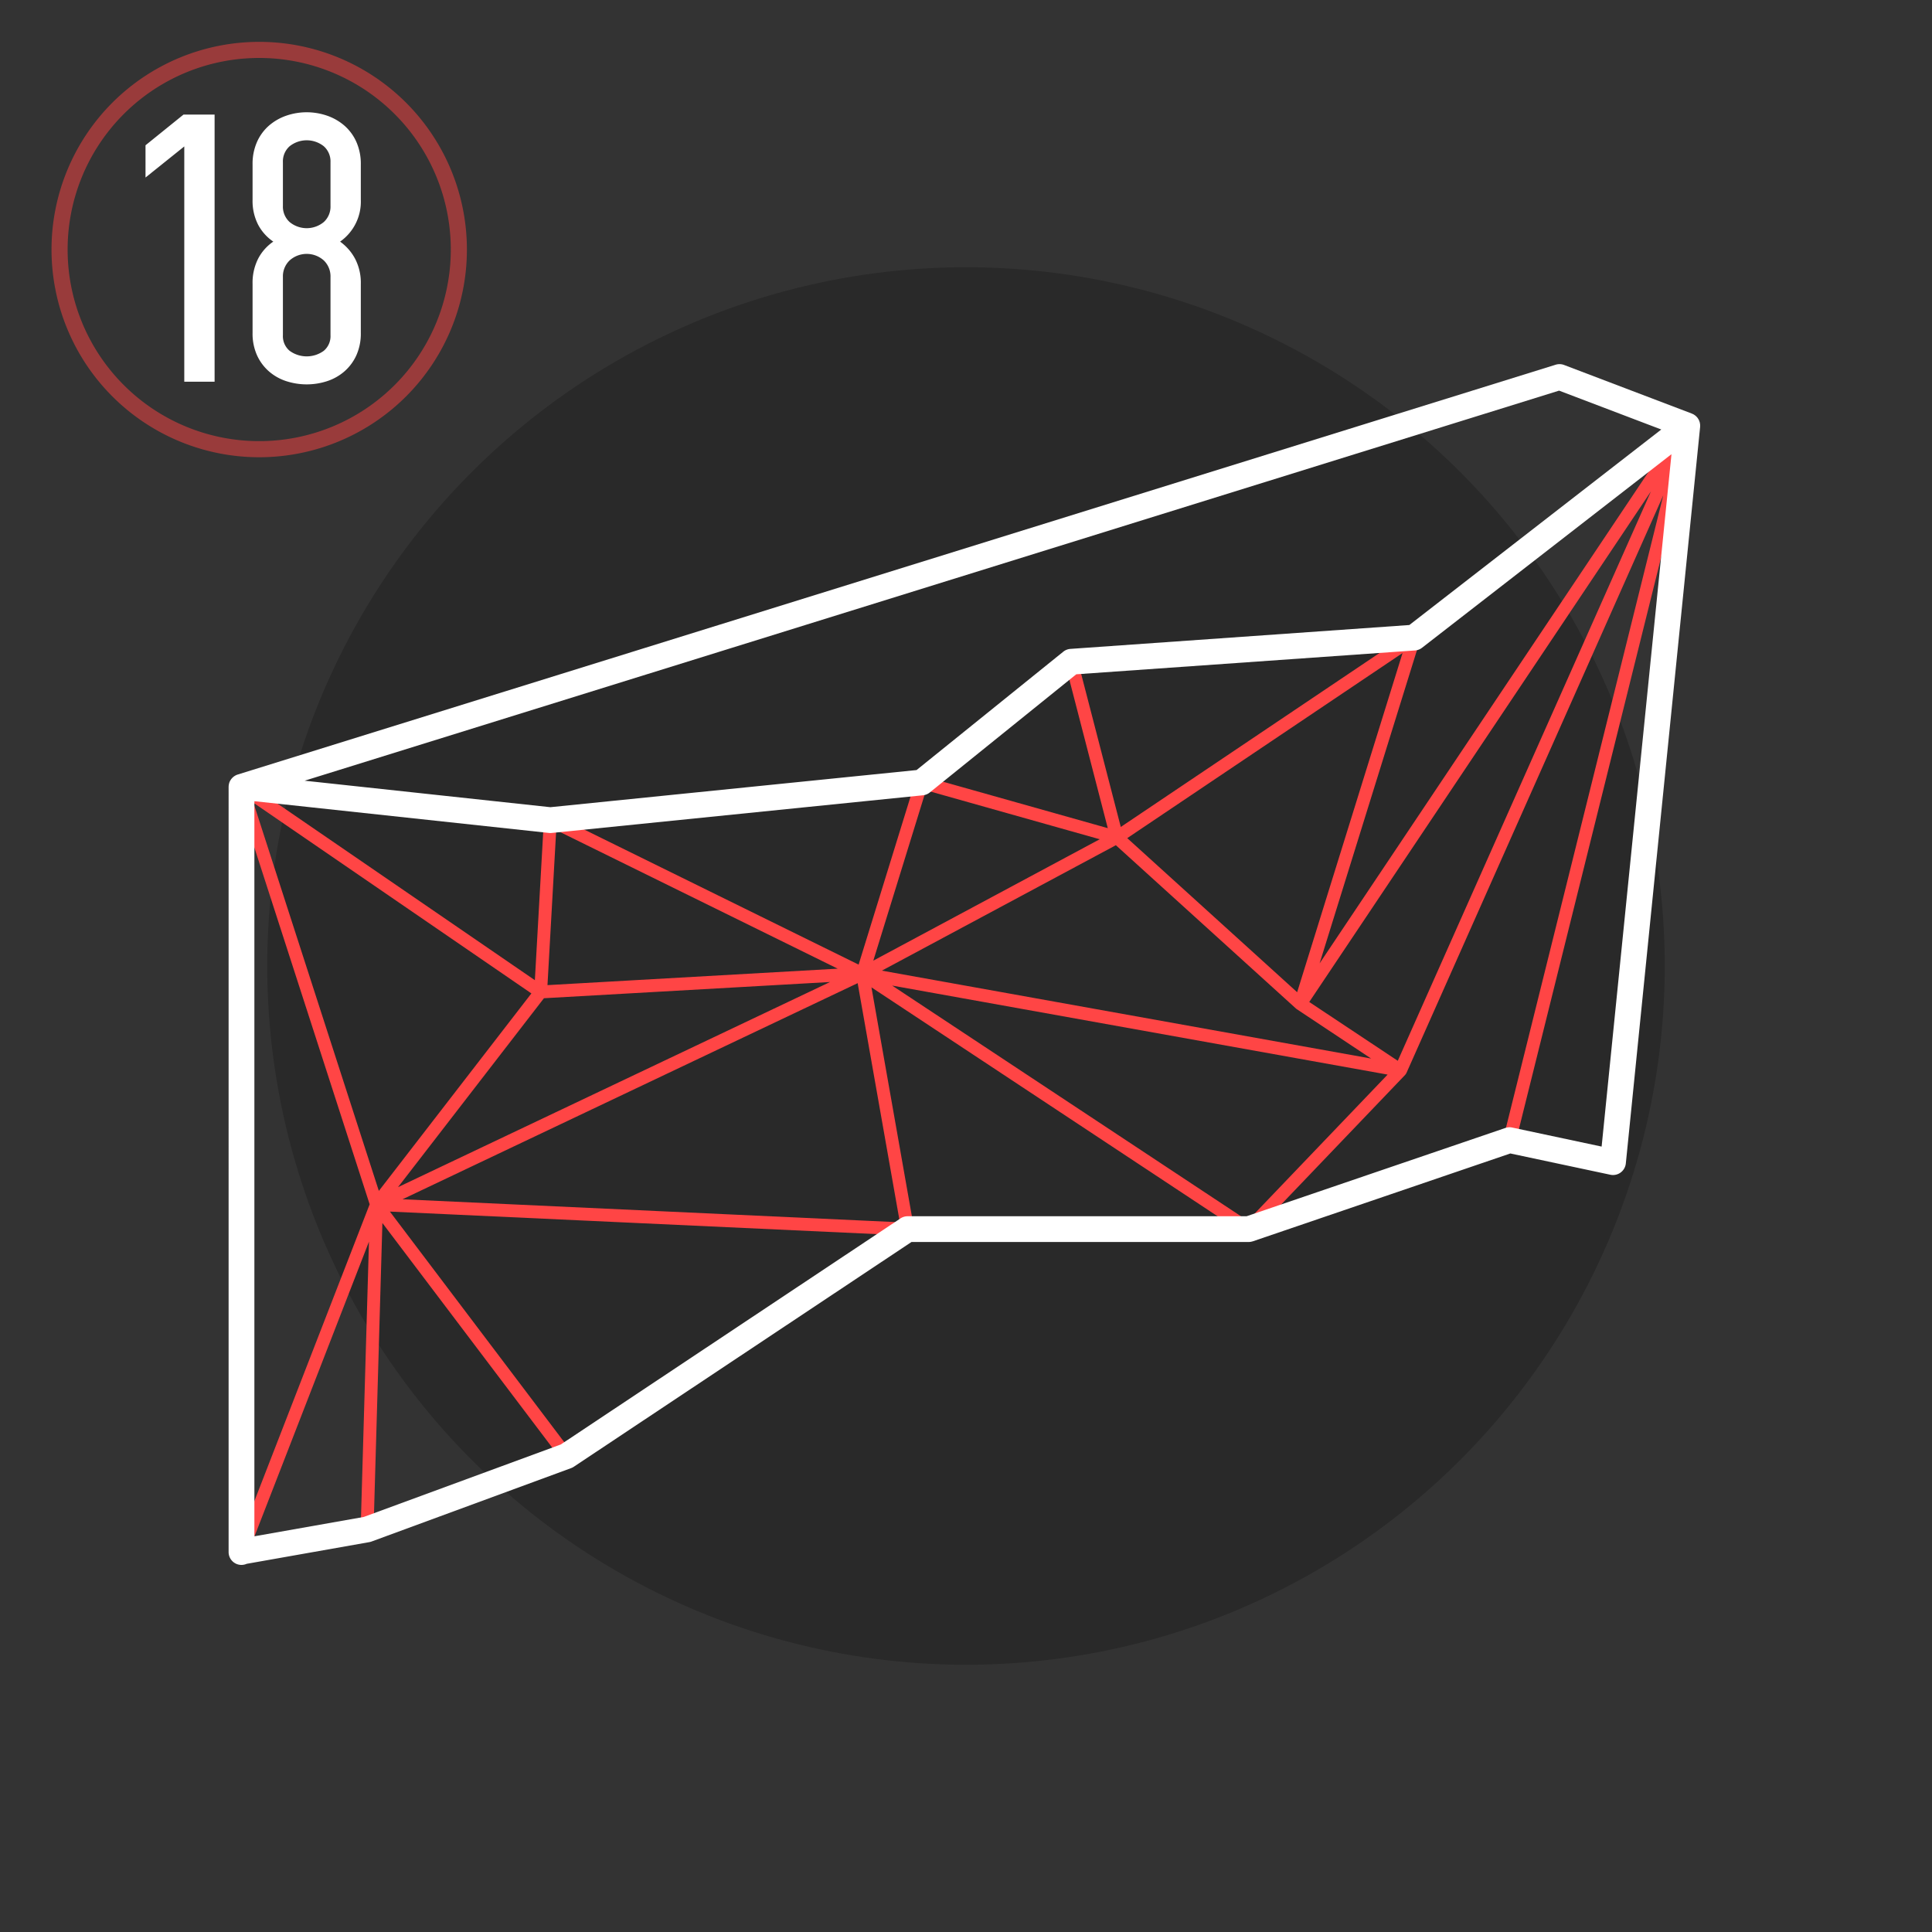 <?xml version="1.0" encoding="UTF-8"?> <svg xmlns="http://www.w3.org/2000/svg" id="_18" data-name="18" width="600" height="600" viewBox="0 0 600 600"><rect x="0" y="0" width="600" height="600" fill="#333333" stroke="none"/><defs><style> .cls-1 { opacity: 0.2; } .cls-2, .cls-3 { fill: #ff4545; } .cls-2, .cls-3, .cls-4 { fill-rule: evenodd; } .cls-2 { opacity: 0.5; } .cls-4 { fill: #fff; } </style></defs><circle class="cls-1" cx="300" cy="300" r="217"></circle><path id="Ellipse_2_copy" data-name="Ellipse 2 copy" class="cls-2" d="M80.5,13A64.5,64.5,0,1,1,16,77.5,64.5,64.5,0,0,1,80.5,13Zm0,5A59.5,59.5,0,1,1,21,77.5,59.5,59.5,0,0,1,80.5,18Z"></path><path id="Color_Fill_1_copy_2" data-name="Color Fill 1 copy 2" class="cls-3" d="M526,132.175q0-.057,0-0.114c0-.056-0.006-0.111-0.013-0.166,0-.007,0-0.014,0-0.021s0-.021,0-0.032,0,0,0-.006c0-.017-0.008-0.034-0.012-0.051s-0.012-.057-0.018-0.086q-0.021-.086-0.048-0.168c-0.012-.039-0.023-0.077-0.037-0.115-0.008-.021-0.016-0.042-0.025-0.063s-0.008-.022-0.013-0.033c-0.02-.045-0.046-0.086-0.07-0.129s-0.04-.078-0.063-0.116c-0.011-.018-0.022-0.036-0.034-0.054s-0.049-.064-0.073-0.1l-0.057-.072c-0.024-.028-0.047-0.057-0.072-0.084-0.011-.011-0.019-0.024-0.03-0.035h0c-0.043-.043-0.093-0.079-0.14-0.119s-0.064-.06-0.1-0.086l-0.014-.011-0.042-.027-0.018-.015c-0.025-.016-0.052-0.025-0.078-0.041s-0.069-.043-0.106-0.063-0.045-.028-0.069-0.04-0.042-.015-0.062-0.024-0.046-.021-0.069-0.03c-0.006,0-.011-0.007-0.017-0.009l-39.686-15.095a2,2,0,0,0-1.305-.04L74.448,242.412c-0.019,0-.036.016-0.055,0.022-0.037.012-.071,0.031-0.108,0.045a2.034,2.034,0,0,0-.24.1c-0.045.025-.079,0.064-0.121,0.092s-0.083.035-.12,0.063-0.065.072-.1,0.1-0.093.059-.131,0.1-0.067.1-.1,0.142a1.736,1.736,0,0,0-.3.5,1.884,1.884,0,0,0-.091.259c-0.01.039-.033,0.073-0.04,0.114a2.021,2.021,0,0,0-.031.233c0,0.046,0,.093,0,0.139,0,0,0,.01,0,0.015s0,0.018,0,.027V482a2,2,0,0,0,2.992,1.736l38.363-6.786c0.008,0,.015,0,0.024-0.006,0.047-.009.09-0.025,0.136-0.037s0.122-.028.181-0.049l61.979-22.8c0.024-.009.044-0.024,0.068-0.034A2,2,0,0,0,177,453.9c0.032-.018.067-0.029,0.1-0.049l105.375-70.141H387.8a1.965,1.965,0,0,0,.577-0.1c0.023-.007.047,0,0.069-0.011l80.481-27.458,31.592,6.722a2,2,0,0,0,2.4-1.756l23.075-228.769c0-.022,0-0.044,0-0.066S526,132.208,526,132.175ZM467.122,352.528l-72.216,24.639L436.4,333.8c0.022-.023.035-0.053,0.056-0.077a2.012,2.012,0,0,0,.2-0.275c0.029-.049.06-0.095,0.084-0.146,0.013-.025.031-0.046,0.042-0.072l79.765-179.4ZM283.54,379.705l-12.9-73.074,110.5,73.074h-97.6Zm-107.1,69.769-55.358-73.207,154.59,7.154ZM331.555,208.982l12.477,48.208L290.5,242.105ZM168.926,310.01l88.855-5.038L123.61,368.681Zm97.429-4.681,13.1,74.263L125.01,372.444Zm80.187-42.841L402.463,313.2c0.029,0.027.06,0.053,0.091,0.079,0,0-.014,0,0,0,0.042,0.034.087,0.064,0.131,0.1l0.02,0.016,0.008,0c0.01,0.007.019,0.015,0.029,0.021l23.066,15.324-151.935-27.3Zm3.534-2.195,85.5-57.49L402.842,308.144Zm84.017,69.148L406.6,311.176,512.722,152.594Zm-24.277-30.264L440.9,199.171l74.579-57.881Zm-61.747-42.354L335.252,207.3l96.585-6.805Zm-6.544,3.816-70.308,37.693,16.349-52.9Zm-74.876,38.929-88.6-43.606L283.43,245.274Zm-6.493,1.262-90.132,5.111,2.711-48.137Zm-94.05,3.577L82.673,247.174l86.133,9.287Zm-1.08,4.109-47.371,61.33L78.706,249.3Zm7.737,142.72L116.09,472.082l2.664-92.269Zm104.3-145.155,153.872,27.646-43.432,45.389ZM484.253,119.158l35.712,13.583-81.539,63.283-105.853,7.458c-0.018,0-.033.01-0.051,0.012a1.941,1.941,0,0,0-.309.047c-0.055.014-.1,0.04-0.157,0.058s-0.082.029-.123,0.046a1.94,1.94,0,0,0-.458.266c-0.006,0-.012.006-0.017,0.01L285.439,241.05,170.915,252.665,84.8,243.38ZM77,257.026l37.8,116.983L77,471.33v-214.3ZM114.587,385.6l-2.532,87.693L78.2,479.282Zm384.577-27.115-27.926-5.942,47.982-192.89Z"></path><path id="Color_Fill_1" data-name="Color Fill 1" class="cls-4" d="M527.994,131.967c0-.043-0.007-0.085-0.011-0.128-0.008-.1-0.031-0.206-0.048-0.309s-0.028-.215-0.055-0.32c-0.011-.046-0.024-0.09-0.038-0.136-0.029-.1-0.072-0.2-0.11-0.3s-0.068-.2-0.113-0.291q-0.03-.064-0.063-0.129c-0.047-.091-0.106-0.175-0.159-0.263s-0.119-.2-0.188-0.291c-0.017-.023-0.027-0.049-0.045-0.071s-0.023-.022-0.033-0.036c-0.059-.074-0.129-0.138-0.193-0.208-0.084-.092-0.167-0.183-0.26-0.268-0.033-.03-0.063-0.064-0.1-0.093-0.071-.06-0.152-0.106-0.227-0.161-0.1-.071-0.193-0.144-0.3-0.206-0.039-.024-0.074-0.053-0.114-0.075-0.091-.05-0.192-0.083-0.287-0.126-0.078-.036-0.146-0.083-0.227-0.114L485.74,113.346a4,4,0,0,0-2.609-.08L73.811,240.543a3.94,3.94,0,0,0-.654.273c-0.035.018-.065,0.041-0.1,0.06a4.016,4.016,0,0,0-.507.333c-0.049.038-.094,0.079-0.141,0.119a4.1,4.1,0,0,0-.384.374c-0.046.052-.092,0.1-0.136,0.158a4.014,4.014,0,0,0-.309.447c-0.032.052-.067,0.1-0.1,0.155a3.978,3.978,0,0,0-.287.662c-0.011.034-.016,0.071-0.026,0.107a4.023,4.023,0,0,0-.13.616c0,0.03-.015.057-0.018,0.087-0.005.051,0,.1,0,0.152-0.006.092-.022,0.183-0.022,0.276V482a3.989,3.989,0,0,0,5.606,3.658l38.1-6.738a4,4,0,0,0,.683-0.184l61.979-22.8a3.959,3.959,0,0,0,.836-0.424l104.871-69.8H387.8a3.979,3.979,0,0,0,.732-0.075c0.09-.017.174-0.044,0.261-0.066s0.2-.041.3-0.075l79.96-27.277,31.052,6.607a4,4,0,0,0,4.81-3.511l23.075-228.743c0.009-.081,0-0.158,0-0.239C527.988,132.215,528,132.091,527.994,131.967Zm-43.806-10.653,31.738,12.071-78.245,60.72-105.249,7.414a4,4,0,0,0-2.228.877l-45.558,36.752L170.921,250.681l-76.312-8.228ZM497.4,356.08l-27.768-5.908a4,4,0,0,0-2.122.126l-80.377,27.42H281.863a4,4,0,0,0-2.215.669L174.162,448.594l-61.2,22.511L79,477.111V248.817l91.483,9.862a3.836,3.836,0,0,0,.428.023c0.135,0,.27-0.007.4-0.02l115.324-11.7a3.992,3.992,0,0,0,2.106-.866l45.505-36.71L439.454,202a4.005,4.005,0,0,0,2.17-.829l77.467-60.117Z"></path><path id="_18_copy" data-name="18 copy" class="cls-4" d="M66.645,118.54V35.583H56.991l-11.8,9.535V55.131l12.038-9.654V118.54h9.416Zm45.41-67.462a16.827,16.827,0,0,0-1.37-6.973,14.574,14.574,0,0,0-3.7-5.066,16.378,16.378,0,0,0-5.364-3.1,19.489,19.489,0,0,0-12.753,0,16.369,16.369,0,0,0-5.364,3.1,14.537,14.537,0,0,0-3.695,5.066,16.787,16.787,0,0,0-1.371,6.973V62.044a16.159,16.159,0,0,0,1.728,7.747,14.571,14.571,0,0,0,4.708,5.244,14.453,14.453,0,0,0-4.708,5.3,16.525,16.525,0,0,0-1.728,7.807V103.4a16.369,16.369,0,0,0,1.371,6.913,14.641,14.641,0,0,0,3.695,5.006,15.513,15.513,0,0,0,5.364,3.04,20.576,20.576,0,0,0,12.753,0,15.521,15.521,0,0,0,5.364-3.04,14.679,14.679,0,0,0,3.7-5.006,16.408,16.408,0,0,0,1.37-6.913V88.146a16.077,16.077,0,0,0-1.788-7.807,15.449,15.449,0,0,0-4.648-5.3,15.166,15.166,0,0,0,6.436-12.992V51.078Zm-9.416,53.04a5.921,5.921,0,0,1-2.086,4.827,9,9,0,0,1-10.607,0,5.918,5.918,0,0,1-2.086-4.827V86a6.843,6.843,0,0,1,2.086-5.125,7.954,7.954,0,0,1,10.607,0A6.847,6.847,0,0,1,102.639,86v18.117Zm0-40.167a6.461,6.461,0,0,1-2.086,5.006,8.329,8.329,0,0,1-10.607,0,6.457,6.457,0,0,1-2.086-5.006V50.363a6.279,6.279,0,0,1,2.086-4.946,8.537,8.537,0,0,1,10.607,0,6.283,6.283,0,0,1,2.086,4.946V63.951Z"></path></svg> 